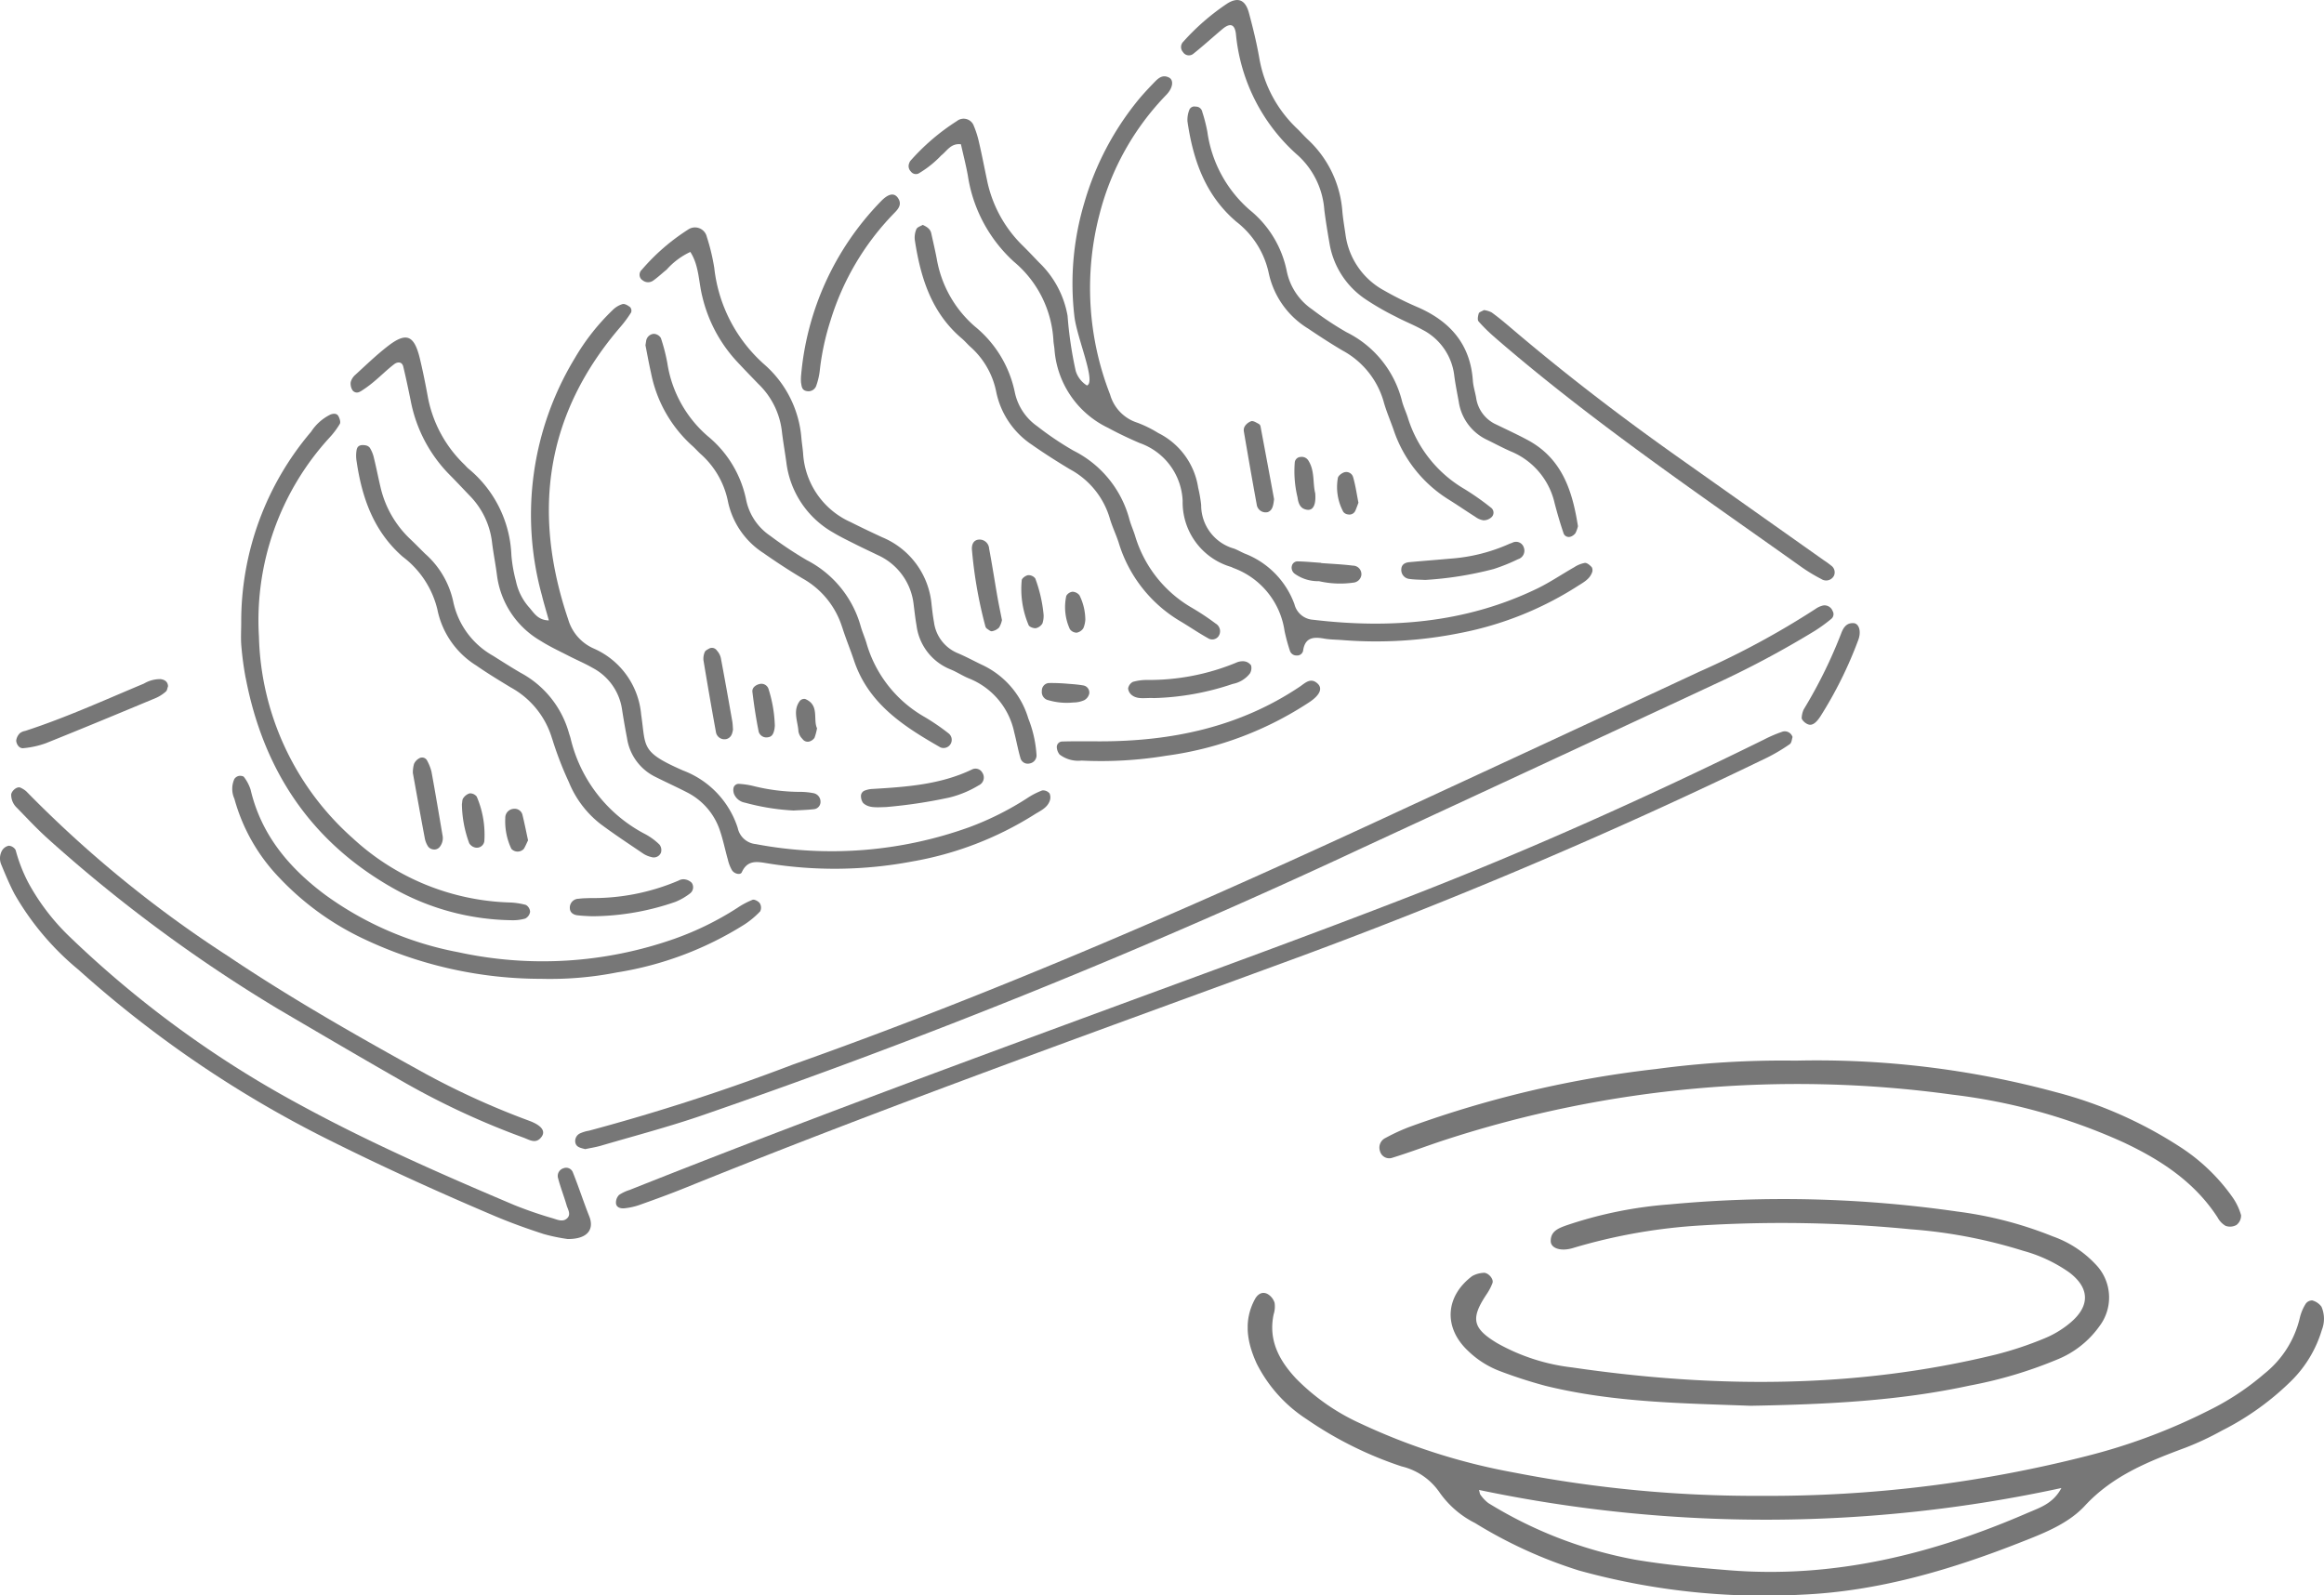 <svg xmlns="http://www.w3.org/2000/svg" xmlns:xlink="http://www.w3.org/1999/xlink" width="232" height="159.291" viewBox="0 0 232 159.291">
  <defs>
    <clipPath id="clip-path">
      <rect id="長方形_25213" data-name="長方形 25213" width="185.652" height="123.705" fill="#777"/>
    </clipPath>
    <clipPath id="clip-path-2">
      <rect id="長方形_25214" data-name="長方形 25214" width="107.447" height="53.426" fill="#777"/>
    </clipPath>
  </defs>
  <g id="グループ_35403" data-name="グループ 35403" transform="translate(-623.074 -3504)">
    <g id="グループ_35400" data-name="グループ 35400" transform="translate(623.074 3504)">
      <g id="グループ_35399" data-name="グループ 35399" clip-path="url(#clip-path)">
        <path id="パス_15745" data-name="パス 15745" d="M240.216,216.119a11.241,11.241,0,0,0,1.4-1.022c.673-.56,1.293-1.186,1.989-1.714.3-.226.77-.288.9.255.274,1.136.511,2.281.746,3.426a14.347,14.347,0,0,0,3.9,7.388c.687.692,1.351,1.407,2.027,2.109a7.966,7.966,0,0,1,2.194,4.678c.133,1.064.344,2.117.48,3.18a8.881,8.881,0,0,0,4.364,6.592c.9.572,1.879,1.024,2.831,1.515.778.4,1.592.74,2.349,1.178a5.6,5.6,0,0,1,2.944,4.135c.148.964.317,1.924.5,2.882a5.146,5.146,0,0,0,2.82,3.864c1.044.525,2.11,1.008,3.15,1.543a6.6,6.6,0,0,1,3.33,3.9c.309.922.5,1.883.767,2.821a3.828,3.828,0,0,0,.418,1.074c.232.35.834.5.976.187.541-1.188,1.432-1.078,2.439-.907a41.628,41.628,0,0,0,14.549-.162,33.6,33.6,0,0,0,12.2-4.68c.564-.361,1.245-.632,1.524-1.309a1.01,1.01,0,0,0,.009-.807.837.837,0,0,0-.736-.3,7.525,7.525,0,0,0-1.541.8,29.584,29.584,0,0,1-5.738,2.87,40.559,40.559,0,0,1-21.315,1.687,2.037,2.037,0,0,1-1.8-1.612,9.106,9.106,0,0,0-5.454-5.733c-4.274-1.874-3.7-2.317-4.188-5.6a7.945,7.945,0,0,0-4.7-6.567,4.568,4.568,0,0,1-2.584-2.928c-3.635-10.728-2.262-20.537,5.264-29.251a11.7,11.7,0,0,0,1.022-1.395.54.54,0,0,0-.1-.52c-.213-.166-.537-.363-.754-.309a2.345,2.345,0,0,0-.971.578,22.105,22.105,0,0,0-3.791,4.81,30.16,30.16,0,0,0-3.3,23.666c.2.823.454,1.635.7,2.529-1.13-.028-1.5-.787-1.994-1.332a5.694,5.694,0,0,1-1.291-2.593,14.665,14.665,0,0,1-.454-2.59,11.778,11.778,0,0,0-4.3-8.647c-.146-.128-.271-.28-.411-.417a12.574,12.574,0,0,1-3.652-6.855c-.229-1.246-.479-2.489-.776-3.72-.561-2.323-1.344-2.653-3.162-1.255-1.156.889-2.21,1.912-3.29,2.9a1.458,1.458,0,0,0-.45.723,1.261,1.261,0,0,0,.166.788.545.545,0,0,0,.77.147" transform="translate(-204.246 -177.028)" fill="#777"/>
        <path id="パス_15746" data-name="パス 15746" d="M393.677,465.348a3.462,3.462,0,0,0-.838.241.847.847,0,0,0-.546.915c.084.482.477.554.991.687.445-.1,1.022-.182,1.578-.345,3.27-.959,6.572-1.83,9.8-2.925a673.435,673.435,0,0,0,66.325-26.862q17.505-8.1,34.984-16.255a96.727,96.727,0,0,0,10.058-5.356,15.853,15.853,0,0,0,1.646-1.195.607.607,0,0,0,.134-.789.865.865,0,0,0-.922-.556,2.132,2.132,0,0,0-.783.349,82.963,82.963,0,0,1-11.558,6.247q-14.833,6.913-29.687,13.782c-19.968,9.287-40.126,18.119-60.9,25.483a207.519,207.519,0,0,1-20.28,6.577" transform="translate(-334.864 -352.462)" fill="#777"/>
        <path id="パス_15747" data-name="パス 15747" d="M620.613,61.722a10.333,10.333,0,0,0,2.27-1.809c.575-.444.96-1.236,1.963-1.107.231,1.039.5,2.075.69,3.126a14.579,14.579,0,0,0,4.6,8.6,11.011,11.011,0,0,1,3.942,7.871c.017.291.081.58.105.871a9.45,9.45,0,0,0,5.355,7.844c1.026.556,2.086,1.059,3.159,1.518a6.4,6.4,0,0,1,4.281,5.773A6.724,6.724,0,0,0,651.807,101c.092.032.176.084.267.119a7.907,7.907,0,0,1,5.079,6.288,18.088,18.088,0,0,0,.535,1.969.674.674,0,0,0,.661.466.606.606,0,0,0,.652-.456c.179-1.345,1.026-1.422,2.1-1.229.573.1,1.165.1,1.748.143a42.529,42.529,0,0,0,11.928-.718,33.52,33.52,0,0,0,11.6-4.647c.567-.367,1.207-.677,1.467-1.366a.638.638,0,0,0-.021-.535c-.183-.2-.47-.454-.691-.433a2.81,2.81,0,0,0-1.053.424c-1.27.721-2.484,1.554-3.8,2.182-7.092,3.4-14.584,3.983-22.278,3.07a2.052,2.052,0,0,1-1.863-1.554,8.553,8.553,0,0,0-4.976-5.059c-.357-.155-.7-.358-1.059-.493a4.5,4.5,0,0,1-3.276-4.358,14.052,14.052,0,0,0-.3-1.725,7.328,7.328,0,0,0-3.984-5.456,11.807,11.807,0,0,0-2.093-1.032,4.118,4.118,0,0,1-2.711-2.8,29.23,29.23,0,0,1-1.04-18.083,26.528,26.528,0,0,1,6.649-11.847c.677-.7.756-1.482.265-1.729-.669-.337-1.1.1-1.506.521-.541.561-1.077,1.13-1.572,1.731a28.931,28.931,0,0,0-5.382,10.285,28.122,28.122,0,0,0-.982,11.3c.25,2.171,2.2,6.586,1.252,6.908a2.61,2.61,0,0,1-1.119-1.45,38.756,38.756,0,0,1-.813-5.5,9.683,9.683,0,0,0-2.841-5.326c-.542-.561-1.074-1.132-1.631-1.678a12.673,12.673,0,0,1-3.576-6.578c-.262-1.239-.5-2.483-.788-3.717a9.43,9.43,0,0,0-.521-1.662,1.078,1.078,0,0,0-1.693-.488,21.789,21.789,0,0,0-4.645,3.976.9.9,0,0,0-.126.257.751.751,0,0,0,.175.8.624.624,0,0,0,.775.2" transform="translate(-528.917 -44.4)" fill="#777"/>
        <path id="パス_15748" data-name="パス 15748" d="M537.294,500.1c.185-.127.2-.5.27-.7a.811.811,0,0,0-.985-.546,13.4,13.4,0,0,0-1.873.8c-11.546,5.683-23.277,10.964-35.271,15.623-9.9,3.845-19.883,7.47-29.849,11.14-16.092,5.926-32.182,11.857-48.118,18.2a4.141,4.141,0,0,0-1.043.491,1.081,1.081,0,0,0-.317.736c-.023.534.475.632.816.606a6.625,6.625,0,0,0,1.691-.394c1.469-.522,2.935-1.057,4.379-1.641,19.695-7.971,39.7-15.129,59.636-22.447a520.212,520.212,0,0,0,48.418-20.528,17.818,17.818,0,0,0,2.245-1.337" transform="translate(-358.618 -425.811)" fill="#777"/>
        <path id="パス_15749" data-name="パス 15749" d="M1.454,581.72a27.485,27.485,0,0,0,6.379,7.551A112.384,112.384,0,0,0,32.109,605.9c5.652,2.848,11.411,5.471,17.236,7.943,1.61.683,3.263,1.277,4.927,1.816a17.978,17.978,0,0,0,2.409.5c2.07.005,2.632-1.038,2.147-2.258-.574-1.446-1.051-2.93-1.631-4.374a.716.716,0,0,0-.95-.432.8.8,0,0,0-.555.912c.238.939.6,1.846.871,2.778.126.432.484.928.025,1.329-.417.364-.946.117-1.382-.017a40.392,40.392,0,0,1-3.863-1.329c-7.263-3.077-14.489-6.246-21.418-10.025A104.957,104.957,0,0,1,6.872,585.9a22.086,22.086,0,0,1-4.051-5.33A15.878,15.878,0,0,1,1.56,577.32a.85.85,0,0,0-.689-.428,1.025,1.025,0,0,0-.675.492A1.593,1.593,0,0,0,.137,578.8c.408.987.821,1.977,1.317,2.922" transform="translate(0 -492.454)" fill="#777"/>
        <path id="パス_15750" data-name="パス 15750" d="M436.526,160.388a.867.867,0,0,0,1.08.067c.476-.332.9-.74,1.351-1.1a7.269,7.269,0,0,1,2.366-1.767c.881,1.366.82,2.989,1.2,4.472a14.419,14.419,0,0,0,3.376,6.385c.729.787,1.476,1.557,2.222,2.328a7.791,7.791,0,0,1,2.327,4.609c.122,1.064.308,2.121.457,3.182a9.362,9.362,0,0,0,4.689,7.046c.751.45,1.545.829,2.327,1.223.7.35,1.4.674,2.1,1.015a6.132,6.132,0,0,1,3.6,4.984c.09.677.159,1.357.28,2.028a5.459,5.459,0,0,0,3.412,4.413c.629.258,1.205.647,1.835.9a7.421,7.421,0,0,1,4.511,5.386c.22.848.371,1.716.618,2.556a.753.753,0,0,0,.9.546.824.824,0,0,0,.708-.81,11.874,11.874,0,0,0-.822-3.685,8.611,8.611,0,0,0-4.644-5.365c-.791-.378-1.563-.8-2.369-1.142a3.884,3.884,0,0,1-2.4-3.088c-.106-.575-.173-1.157-.24-1.738a8.025,8.025,0,0,0-4.917-6.751c-1.061-.491-2.117-.992-3.16-1.518a8.03,8.03,0,0,1-4.752-6.868c-.04-.486-.115-.969-.164-1.454a10.911,10.911,0,0,0-3.692-7.408,15.071,15.071,0,0,1-5.01-9.638,20.542,20.542,0,0,0-.748-3.121,1.21,1.21,0,0,0-1.873-.715,20.719,20.719,0,0,0-4.618,4.01.664.664,0,0,0,.043,1.023" transform="translate(-372.409 -132.434)" fill="#777"/>
        <path id="パス_15751" data-name="パス 15751" d="M806.782,5.367c.986-.786,1.919-1.639,2.885-2.451.773-.65,1.239-.529,1.363.46a18.419,18.419,0,0,0,6.234,12.177,8.164,8.164,0,0,1,2.592,5.408c.146,1.157.338,2.31.538,3.46a8.35,8.35,0,0,0,3.594,5.467,26.9,26.9,0,0,0,3.029,1.741c.858.457,1.771.811,2.62,1.283a5.922,5.922,0,0,1,3.194,4.613c.113.868.29,1.727.446,2.589a5.01,5.01,0,0,0,2.857,3.814c.787.384,1.559.8,2.361,1.15a7.34,7.34,0,0,1,4.351,5.158c.268,1.024.564,2.042.906,3.043a.559.559,0,0,0,.727.29,1.036,1.036,0,0,0,.446-.338,3.141,3.141,0,0,0,.251-.694c-.539-3.416-1.523-6.718-5-8.593-1.026-.553-2.088-1.042-3.138-1.552a3.46,3.46,0,0,1-2.026-2.676c-.1-.576-.288-1.141-.328-1.719-.251-3.608-2.246-5.887-5.444-7.3a32.579,32.579,0,0,1-3.4-1.685,7.478,7.478,0,0,1-3.863-5.553c-.111-.77-.245-1.539-.317-2.313a10.881,10.881,0,0,0-3.44-7.207c-.355-.332-.673-.7-1.023-1.043a12.635,12.635,0,0,1-3.826-7.062c-.265-1.532-.638-3.049-1.042-4.551-.349-1.3-1.081-1.6-2.143-.944a23,23,0,0,0-4.4,3.815.751.751,0,0,0-.036,1.049.693.693,0,0,0,1.028.167" transform="translate(-687.652 0)" fill="#777"/>
        <path id="パス_15752" data-name="パス 15752" d="M164.9,308.611c1.741,9.1,6.387,16.218,14.5,20.879a24.706,24.706,0,0,0,11.977,3.319,4.513,4.513,0,0,0,1.431-.164.9.9,0,0,0,.483-.675.84.84,0,0,0-.417-.686,7.108,7.108,0,0,0-1.7-.247,24.145,24.145,0,0,1-15.606-6.433,27.836,27.836,0,0,1-9.345-20.115,27.013,27.013,0,0,1,7.039-19.855,8.075,8.075,0,0,0,1.037-1.378c.1-.181-.021-.557-.149-.784-.162-.288-.5-.25-.773-.154a4.819,4.819,0,0,0-1.941,1.716,29.243,29.243,0,0,0-6.982,19.058c0,.779-.054,1.563.013,2.336a31.4,31.4,0,0,0,.428,3.184" transform="translate(-140.374 -240.936)" fill="#777"/>
        <path id="パス_15753" data-name="パス 15753" d="M11.5,542.394a149.757,149.757,0,0,0,22.757,16.8c4.279,2.513,8.558,5.026,12.868,7.484a78.249,78.249,0,0,0,11.646,5.37c.625.231,1.258.68,1.815-.1.389-.546.008-1.11-1.218-1.572a78.855,78.855,0,0,1-10.357-4.692c-6.732-3.714-13.419-7.511-19.8-11.8A117.065,117.065,0,0,1,9.131,537.472a2.381,2.381,0,0,0-.613-.38c-.394-.112-.885.408-.891.717a1.779,1.779,0,0,0,.561,1.3c1.087,1.113,2.148,2.26,3.315,3.284" transform="translate(-6.51 -458.467)" fill="#777"/>
        <path id="パス_15754" data-name="パス 15754" d="M162.971,539.3a27.925,27.925,0,0,0,8.442,6.161,41.348,41.348,0,0,0,17.781,4.017,34.533,34.533,0,0,0,7.559-.637,33.811,33.811,0,0,0,12.751-4.8,8.685,8.685,0,0,0,1.552-1.3.851.851,0,0,0-.034-.8c-.134-.2-.538-.419-.723-.352a7.866,7.866,0,0,0-1.535.816,30.058,30.058,0,0,1-6.272,3.078,39.581,39.581,0,0,1-21.576,1.338,32.921,32.921,0,0,1-13.292-5.735c-3.6-2.688-6.38-5.98-7.438-10.491a4.145,4.145,0,0,0-.658-1.259c-.074-.111-.357-.146-.526-.114a.723.723,0,0,0-.435.3,2.4,2.4,0,0,0,0,1.981,18.363,18.363,0,0,0,4.406,7.8" transform="translate(-135.168 -451.753)" fill="#777"/>
        <path id="パス_15755" data-name="パス 15755" d="M262.517,332.895a34.514,34.514,0,0,0,1.673,4.353,10.142,10.142,0,0,0,3.126,4.161c1.4,1.048,2.867,2.011,4.315,2.994a2.52,2.52,0,0,0,.8.333.773.773,0,0,0,.952-.432.893.893,0,0,0-.135-.8,6.143,6.143,0,0,0-1.4-1.038,14.562,14.562,0,0,1-7.488-9.6c-.051-.188-.12-.371-.172-.558a9.841,9.841,0,0,0-4.823-5.975c-.924-.539-1.827-1.116-2.731-1.687a8.115,8.115,0,0,1-4-5.485,8.856,8.856,0,0,0-2.783-4.7c-.489-.475-.961-.968-1.456-1.436a10.329,10.329,0,0,1-3.01-5.24c-.224-.946-.408-1.9-.641-2.845a3.306,3.306,0,0,0-.421-1.064.675.675,0,0,0-.418-.244c-.707-.125-.846.2-.9.452a3.466,3.466,0,0,0,0,1.157c.537,3.648,1.711,6.985,4.6,9.509a9.31,9.31,0,0,1,3.462,5.269,8.582,8.582,0,0,0,3.892,5.6c1.116.778,2.283,1.484,3.447,2.19a8.6,8.6,0,0,1,4.107,5.09" transform="translate(-207.404 -259.168)" fill="#777"/>
        <path id="パス_15756" data-name="パス 15756" d="M829.413,102.118c.261.936.65,1.836.975,2.755a13.084,13.084,0,0,0,5.492,6.992c.91.567,1.793,1.177,2.7,1.75a1.806,1.806,0,0,0,.79.336,1.174,1.174,0,0,0,.765-.274.621.621,0,0,0-.034-1.007,26.133,26.133,0,0,0-2.623-1.842,12.553,12.553,0,0,1-5.671-7.179c-.182-.555-.439-1.09-.579-1.655a10.518,10.518,0,0,0-5.536-6.829,31.1,31.1,0,0,1-3.407-2.264,6.093,6.093,0,0,1-2.542-3.8,10.52,10.52,0,0,0-3.709-6.14,12.647,12.647,0,0,1-4.223-7.8,15.7,15.7,0,0,0-.505-1.977.646.646,0,0,0-.673-.536A.541.541,0,0,0,810,73a2.717,2.717,0,0,0-.175,1.115c.557,3.853,1.777,7.378,4.873,10.018a8.833,8.833,0,0,1,3.23,5.086,8.587,8.587,0,0,0,3.937,5.585c1.13.763,2.275,1.508,3.448,2.2a8.435,8.435,0,0,1,4.1,5.107" transform="translate(-691.283 -62.003)" fill="#777"/>
        <path id="パス_15757" data-name="パス 15757" d="M459.9,257.022c.35,1.114.8,2.193,1.171,3.3,1.436,4.337,4.964,6.6,8.639,8.7a.817.817,0,0,0,.831-1.384,22.157,22.157,0,0,0-2.406-1.65,12.438,12.438,0,0,1-5.818-7.4c-.169-.559-.41-1.1-.569-1.657a10.65,10.65,0,0,0-5.385-6.607,37.946,37.946,0,0,1-3.645-2.426,5.7,5.7,0,0,1-2.4-3.559,11.077,11.077,0,0,0-3.837-6.39,12.026,12.026,0,0,1-4.031-7.26,18.066,18.066,0,0,0-.651-2.538.865.865,0,0,0-.7-.42.831.831,0,0,0-.774.738c-.017.1-.031.192-.065.4.169.849.337,1.808.554,2.756a13.194,13.194,0,0,0,4.09,7.26c.293.256.552.552.836.818a8.582,8.582,0,0,1,2.745,4.715,8.089,8.089,0,0,0,3.532,5.185c1.275.893,2.58,1.751,3.918,2.546a8.465,8.465,0,0,1,3.959,4.869" transform="translate(-375.825 -194.401)" fill="#777"/>
        <path id="パス_15758" data-name="パス 15758" d="M635.594,175.422c1.2.834,2.431,1.618,3.683,2.369a8.191,8.191,0,0,1,3.97,4.848c.239.84.628,1.636.9,2.468a13.73,13.73,0,0,0,6.167,7.868c.92.546,1.8,1.157,2.736,1.675a.771.771,0,0,0,1.054-.166.882.882,0,0,0-.26-1.276,24.927,24.927,0,0,0-2.435-1.613,12.375,12.375,0,0,1-5.63-7.192c-.178-.556-.421-1.094-.57-1.656a10.756,10.756,0,0,0-5.565-6.808,30.6,30.6,0,0,1-3.629-2.444,5.5,5.5,0,0,1-2.222-3.339,11.451,11.451,0,0,0-4-6.62,11.488,11.488,0,0,1-3.8-6.739c-.164-.86-.365-1.713-.554-2.568-.094-.423-.417-.631-.846-.833-.2.123-.545.217-.635.423a2.133,2.133,0,0,0-.154,1.116c.57,3.731,1.655,7.224,4.675,9.791.3.252.551.552.837.817a8.121,8.121,0,0,1,2.6,4.472,8.351,8.351,0,0,0,3.686,5.407" transform="translate(-532.476 -130.944)" fill="#777"/>
        <path id="パス_15759" data-name="パス 15759" d="M1009.666,214.287c9.65,8.354,20.2,15.511,30.576,22.893a16.9,16.9,0,0,0,1.993,1.206.875.875,0,0,0,1.252-.324.824.824,0,0,0-.289-1.031,7.534,7.534,0,0,0-.706-.513q-7.262-5.138-14.524-10.274c-5.8-4.1-11.431-8.418-16.835-13.03-.591-.5-1.191-1-1.82-1.453a2.355,2.355,0,0,0-.766-.229c-.216.13-.473.2-.514.329-.078.254-.153.649-.019.8a16.235,16.235,0,0,0,1.652,1.62" transform="translate(-860.412 -180.573)" fill="#777"/>
        <path id="パス_15760" data-name="パス 15760" d="M721.063,471.7a3.075,3.075,0,0,0,2.19.6,40.009,40.009,0,0,0,8.427-.482,34.186,34.186,0,0,0,14.337-5.369c1.038-.7,1.306-1.359.8-1.833-.7-.659-1.261-.047-1.787.306-6.027,4.041-12.787,5.452-19.906,5.456-1.261,0-2.522-.021-3.782.017a.549.549,0,0,0-.566.548,1.28,1.28,0,0,0,.286.759" transform="translate(-615.279 -396.363)" fill="#777"/>
        <path id="パス_15761" data-name="パス 15761" d="M546.826,152.323a.819.819,0,0,0,.948-.506,6.846,6.846,0,0,0,.378-1.689,25.5,25.5,0,0,1,1.057-4.849,26.4,26.4,0,0,1,6.354-10.718c.389-.4.826-.865.374-1.52-.363-.526-.934-.456-1.7.34a28.443,28.443,0,0,0-7.976,17.5,5.12,5.12,0,0,0,0,.573c.067.367.058.784.567.87" transform="translate(-466.299 -113.28)" fill="#777"/>
        <path id="パス_15762" data-name="パス 15762" d="M11.771,470.039a8.889,8.889,0,0,0,2.243-.5c3.685-1.478,7.35-3,11.015-4.531a3.784,3.784,0,0,0,.954-.625c.126-.107.144-.341.212-.52-.02-.472-.342-.661-.744-.717a3.169,3.169,0,0,0-1.656.444c-3.931,1.642-7.811,3.412-11.871,4.731a1.147,1.147,0,0,0-.522.228,1.248,1.248,0,0,0-.364.742c.033.384.307.8.733.751" transform="translate(-9.421 -395.343)" fill="#777"/>
        <path id="パス_15763" data-name="パス 15763" d="M769.906,453.077a.9.9,0,0,0-.485.67.992.992,0,0,0,.433.7c.6.409,1.316.2,2.131.252a26.53,26.53,0,0,0,7.879-1.414,2.855,2.855,0,0,0,1.711-1.039,1.044,1.044,0,0,0,.121-.811.993.993,0,0,0-.693-.409,1.6,1.6,0,0,0-.842.158,22.773,22.773,0,0,1-8.833,1.705,5.085,5.085,0,0,0-1.422.189" transform="translate(-656.804 -385.002)" fill="#777"/>
        <path id="パス_15764" data-name="パス 15764" d="M589.745,528.094a49.7,49.7,0,0,0,6.314-.947,10.54,10.54,0,0,0,2.956-1.227.855.855,0,0,0,.361-1.239.779.779,0,0,0-1.011-.355c-3.155,1.525-6.558,1.758-9.971,1.96a2.42,2.42,0,0,0-.834.19.593.593,0,0,0-.308.434,1.176,1.176,0,0,0,.213.778c.543.507,1.257.439,2.278.406" transform="translate(-501.3 -447.518)" fill="#777"/>
        <path id="パス_15765" data-name="パス 15765" d="M389.42,603.339c.577.068,1.16.08,1.4.095A25.607,25.607,0,0,0,399.178,602a6.106,6.106,0,0,0,1.493-.865.771.771,0,0,0,.134-1.052,1.243,1.243,0,0,0-.734-.339.968.968,0,0,0-.559.124,21.732,21.732,0,0,1-8.815,1.75c-.388.015-.78.014-1.164.068a.887.887,0,0,0-.886.941c.015.457.369.665.773.713" transform="translate(-331.762 -511.955)" fill="#777"/>
        <path id="パス_15766" data-name="パス 15766" d="M956.622,373.374c.478.07.968.063,1.536.095a35.22,35.22,0,0,0,6.835-1.091,18.6,18.6,0,0,0,2.43-.979A.889.889,0,0,0,968,370.23a.811.811,0,0,0-1.175-.462c-.091.035-.186.06-.274.1a17.411,17.411,0,0,1-5.924,1.477c-1.356.124-2.715.225-4.071.351-.414.039-.765.233-.784.692a.9.9,0,0,0,.848.985" transform="translate(-815.881 -315.568)" fill="#777"/>
        <path id="パス_15767" data-name="パス 15767" d="M1228.82,434.5c-.038.25.562.8.958.7.346-.066.661-.44.928-.852a40.821,40.821,0,0,0,3.755-7.577c.338-.879.082-1.68-.467-1.708-.718-.037-1.019.466-1.23,1.026a47.794,47.794,0,0,1-3.741,7.589,2.3,2.3,0,0,0-.2.818" transform="translate(-1048.962 -362.85)" fill="#777"/>
        <path id="パス_15768" data-name="パス 15768" d="M283.025,517.06a.561.561,0,0,0-.733-.281,1.219,1.219,0,0,0-.58.58,3.166,3.166,0,0,0-.121.911c.39,2.158.783,4.364,1.2,6.566a2.3,2.3,0,0,0,.334.8.77.77,0,0,0,.462.269.7.7,0,0,0,.742-.321,1.4,1.4,0,0,0,.22-1.109c-.36-2.113-.712-4.228-1.1-6.337a4.6,4.6,0,0,0-.424-1.078" transform="translate(-240.377 -441.103)" fill="#777"/>
        <path id="パス_15769" data-name="パス 15769" d="M481.068,442.127a.593.593,0,0,0-.765-.208c-.164.1-.384.194-.445.345a1.652,1.652,0,0,0-.131.838q.595,3.6,1.247,7.181a.859.859,0,0,0,1.087.666c.431-.156.542-.5.613-.942-.021-.244-.023-.538-.073-.823-.371-2.106-.744-4.213-1.141-6.314a1.6,1.6,0,0,0-.391-.741" transform="translate(-409.5 -377.173)" fill="#777"/>
        <path id="パス_15770" data-name="パス 15770" d="M663.626,368.049c-.635.02-.783.553-.747,1.017a44.086,44.086,0,0,0,1.347,7.666.43.43,0,0,0,.169.226c.153.1.343.272.482.243a1.322,1.322,0,0,0,.711-.369,2.314,2.314,0,0,0,.288-.746c-.158-.8-.32-1.556-.452-2.313-.282-1.611-.529-3.228-.832-4.835a.954.954,0,0,0-.965-.889" transform="translate(-565.852 -314.179)" fill="#777"/>
        <path id="パス_15771" data-name="パス 15771" d="M849.8,287.521c-.243-.118-.516-.318-.745-.281a1.273,1.273,0,0,0-.651.5.766.766,0,0,0-.1.551c.422,2.462.848,4.923,1.3,7.378a.9.9,0,0,0,1.1.65c.4-.172.53-.51.612-1.293-.4-2.179-.876-4.729-1.355-7.277a.353.353,0,0,0-.163-.224" transform="translate(-724.129 -245.194)" fill="#777"/>
        <path id="パス_15772" data-name="パス 15772" d="M500.159,535.172a1.124,1.124,0,0,0,.072.553,1.454,1.454,0,0,0,1.088.852,22.96,22.96,0,0,0,4.844.782c.67-.04,1.344-.052,2.01-.131a.729.729,0,0,0,.681-.778.859.859,0,0,0-.684-.82,7.137,7.137,0,0,0-1.431-.133,19.4,19.4,0,0,1-4.572-.581,8.084,8.084,0,0,0-1.42-.216.526.526,0,0,0-.587.472" transform="translate(-426.945 -456.437)" fill="#777"/>
        <path id="パス_15773" data-name="パス 15773" d="M880.952,383.392a.754.754,0,0,0,.273.767,4,4,0,0,0,2.441.752,9.435,9.435,0,0,0,3.446.143.884.884,0,0,0,.778-.735.85.85,0,0,0-.844-.961c-1.051-.132-2.112-.176-3.17-.255l0-.023c-.768-.053-1.535-.13-2.3-.145a.582.582,0,0,0-.622.457" transform="translate(-751.991 -326.886)" fill="#777"/>
        <path id="パス_15774" data-name="パス 15774" d="M697.8,397.612a1.026,1.026,0,0,0,.661-.477,2.389,2.389,0,0,0,.116-.86,14.124,14.124,0,0,0-.831-3.627.845.845,0,0,0-.71-.33c-.24.033-.606.286-.642.492a9.211,9.211,0,0,0,.685,4.49c.057.174.487.34.721.311" transform="translate(-594.396 -334.893)" fill="#777"/>
        <path id="パス_15775" data-name="パス 15775" d="M315.81,541.157a1.2,1.2,0,0,0-.637.486c-.106.132-.087.365-.131.588a11.642,11.642,0,0,0,.733,3.911.942.942,0,0,0,.686.44.757.757,0,0,0,.819-.643,9.621,9.621,0,0,0-.759-4.459.842.842,0,0,0-.711-.323" transform="translate(-268.931 -461.948)" fill="#777"/>
        <path id="パス_15776" data-name="パス 15776" d="M514.663,471.759c.477-.053.584-.425.666-.808.02-.093.023-.191.039-.329a13.351,13.351,0,0,0-.622-3.662.748.748,0,0,0-.9-.521c-.386.091-.768.365-.717.788.161,1.335.364,2.668.63,3.985a.8.8,0,0,0,.907.547" transform="translate(-438.018 -398.148)" fill="#777"/>
        <path id="パス_15777" data-name="パス 15777" d="M883.944,316.967c.591.07.887-.507.793-1.648-.264-1.036-.022-2.271-.71-3.307a.774.774,0,0,0-.745-.32.606.606,0,0,0-.587.539,11.018,11.018,0,0,0,.272,3.475c.079.555.228,1.171.977,1.26" transform="translate(-753.441 -266.07)" fill="#777"/>
        <path id="パス_15778" data-name="パス 15778" d="M711.181,467.537a6.482,6.482,0,0,0,2.563.254,2.721,2.721,0,0,0,1.1-.229,1.007,1.007,0,0,0,.5-.651.72.72,0,0,0-.619-.827c-.658-.112-1.33-.144-1.516-.162a18.788,18.788,0,0,0-1.92-.073.762.762,0,0,0-.675.792.84.84,0,0,0,.561.9" transform="translate(-606.608 -397.655)" fill="#777"/>
        <path id="パス_15779" data-name="パス 15779" d="M913.076,326.2a.647.647,0,0,0,.722-.357c.119-.258.208-.53.316-.81-.172-.867-.292-1.737-.536-2.571a.708.708,0,0,0-.929-.45c-.24.092-.56.34-.591.556a5.214,5.214,0,0,0,.547,3.378.689.689,0,0,0,.471.254" transform="translate(-778.504 -274.84)" fill="#777"/>
        <path id="パス_15780" data-name="パス 15780" d="M345.522,551.705a.894.894,0,0,0-.907.929,6.414,6.414,0,0,0,.605,3.063.841.841,0,0,0,1.252,0c.146-.238.25-.5.416-.845-.172-.8-.339-1.644-.543-2.483a.8.8,0,0,0-.824-.666" transform="translate(-294.174 -470.954)" fill="#777"/>
        <path id="パス_15781" data-name="パス 15781" d="M544.329,480.923a.949.949,0,0,0,.432-.339,5.527,5.527,0,0,0,.253-.952c-.421-.907.272-2.324-1.188-2.927a.583.583,0,0,0-.515.176c-.755.978-.213,2.047-.151,3.076a1.365,1.365,0,0,0,.4.739.629.629,0,0,0,.77.226" transform="translate(-463.451 -406.92)" fill="#777"/>
        <path id="パス_15782" data-name="パス 15782" d="M727.155,403.63a.819.819,0,0,0-.634.419,5.292,5.292,0,0,0,.356,3.313.838.838,0,0,0,.684.356,1.013,1.013,0,0,0,.661-.44,2.579,2.579,0,0,0,.2-.84,5.553,5.553,0,0,0-.582-2.45.939.939,0,0,0-.683-.358" transform="translate(-620.077 -344.552)" fill="#777"/>
      </g>
    </g>
    <g id="グループ_35402" data-name="グループ 35402" transform="translate(747.628 3609.865)">
      <g id="グループ_35401" data-name="グループ 35401" clip-path="url(#clip-path-2)">
        <path id="パス_15783" data-name="パス 15783" d="M83.751,133.827A128.566,128.566,0,0,1,51.338,137.8a125.67,125.67,0,0,1-24.71-2.32,62.109,62.109,0,0,1-15.359-4.9,21.432,21.432,0,0,1-6.439-4.489c-1.685-1.806-2.787-3.824-2.237-6.419a2.567,2.567,0,0,0,.093-1.146A1.563,1.563,0,0,0,2,117.656c-.553-.3-1.012.016-1.281.515-1.174,2.179-.774,4.35.192,6.446a14.225,14.225,0,0,0,4.953,5.515,37.393,37.393,0,0,0,9.5,4.727,6.391,6.391,0,0,1,3.782,2.589,9.573,9.573,0,0,0,3.554,3.069,45.839,45.839,0,0,0,10.372,4.738,69.281,69.281,0,0,0,22.257,2.411c7.578-.332,14.759-2.448,21.768-5.2,2.327-.913,4.792-1.855,6.477-3.676,2.808-3.035,6.393-4.439,10.082-5.813a29.082,29.082,0,0,0,3.567-1.675,27.414,27.414,0,0,0,7.019-5.043,11.953,11.953,0,0,0,2.992-5.032,3.021,3.021,0,0,0-.04-2.307,1.667,1.667,0,0,0-.92-.63.785.785,0,0,0-.656.338,4.637,4.637,0,0,0-.589,1.414A10.082,10.082,0,0,1,101.5,125.6a26.229,26.229,0,0,1-5.581,3.685,58.745,58.745,0,0,1-12.166,4.541m-5.823,5.646c-9.526,4.14-19.377,6.6-29.878,5.757-3.147-.254-6.283-.531-9.4-1.06a42.6,42.6,0,0,1-14.62-5.642,3.645,3.645,0,0,1-.793-.834c-.07-.082-.072-.223-.149-.483a139.326,139.326,0,0,0,58.142-.191c-.818,1.548-2.135,1.947-3.3,2.455" transform="translate(0 -94.32)" fill="#777"/>
        <path id="パス_15784" data-name="パス 15784" d="M106.741,78.46c.162-.41-.456-1.1-.924-1.022a2.568,2.568,0,0,0-1.094.319c-2.692,2.017-2.877,5.12-.469,7.42a9.318,9.318,0,0,0,3.31,2.1,47.112,47.112,0,0,0,4.493,1.446c6.824,1.678,13.808,1.735,20.448,1.986,7.565-.138,14.784-.476,21.894-2.021a43.275,43.275,0,0,0,8.673-2.579,9.568,9.568,0,0,0,4.282-3.371,4.741,4.741,0,0,0-.411-6.161,10.758,10.758,0,0,0-4.255-2.777,38.508,38.508,0,0,0-9.515-2.48,121.6,121.6,0,0,0-28.729-.72,41.618,41.618,0,0,0-10.4,2.124c-.746.274-1.494.571-1.485,1.547.007.726,1.039,1.069,2.282.669A55.955,55.955,0,0,1,127.626,72.7a132.311,132.311,0,0,1,20.891.389,49.886,49.886,0,0,1,11.212,2.148,14.716,14.716,0,0,1,4.614,2.172c1.989,1.522,2.076,3.279.175,4.932a9.7,9.7,0,0,1-2.665,1.636A35,35,0,0,1,157,85.593c-14.009,3.427-28.142,3.36-42.315,1.287a19.875,19.875,0,0,1-7.464-2.419c-2.511-1.51-2.685-2.492-1-4.982a5.313,5.313,0,0,0,.521-1.02" transform="translate(-82.307 -56.221)" fill="#777"/>
        <path id="パス_15785" data-name="パス 15785" d="M69.681,6.607a19.3,19.3,0,0,0-2.5,1.143,1.073,1.073,0,0,0-.54,1.333.951.951,0,0,0,1.244.637c1.756-.541,3.474-1.2,5.222-1.771a113.536,113.536,0,0,1,50.661-4.526,57.837,57.837,0,0,1,17.039,4.742c3.736,1.751,7.134,3.955,9.443,7.518a2.136,2.136,0,0,0,.8.841,1.307,1.307,0,0,0,1.087-.089,1.182,1.182,0,0,0,.458-.979,5.931,5.931,0,0,0-.836-1.765,19.049,19.049,0,0,0-5.394-5.139,42.318,42.318,0,0,0-12.227-5.368A91.248,91.248,0,0,0,108.115.029,94.888,94.888,0,0,0,94.2.865,107.523,107.523,0,0,0,69.681,6.607" transform="translate(-53.428 0)" fill="#777"/>
      </g>
    </g>
  </g>
</svg>
